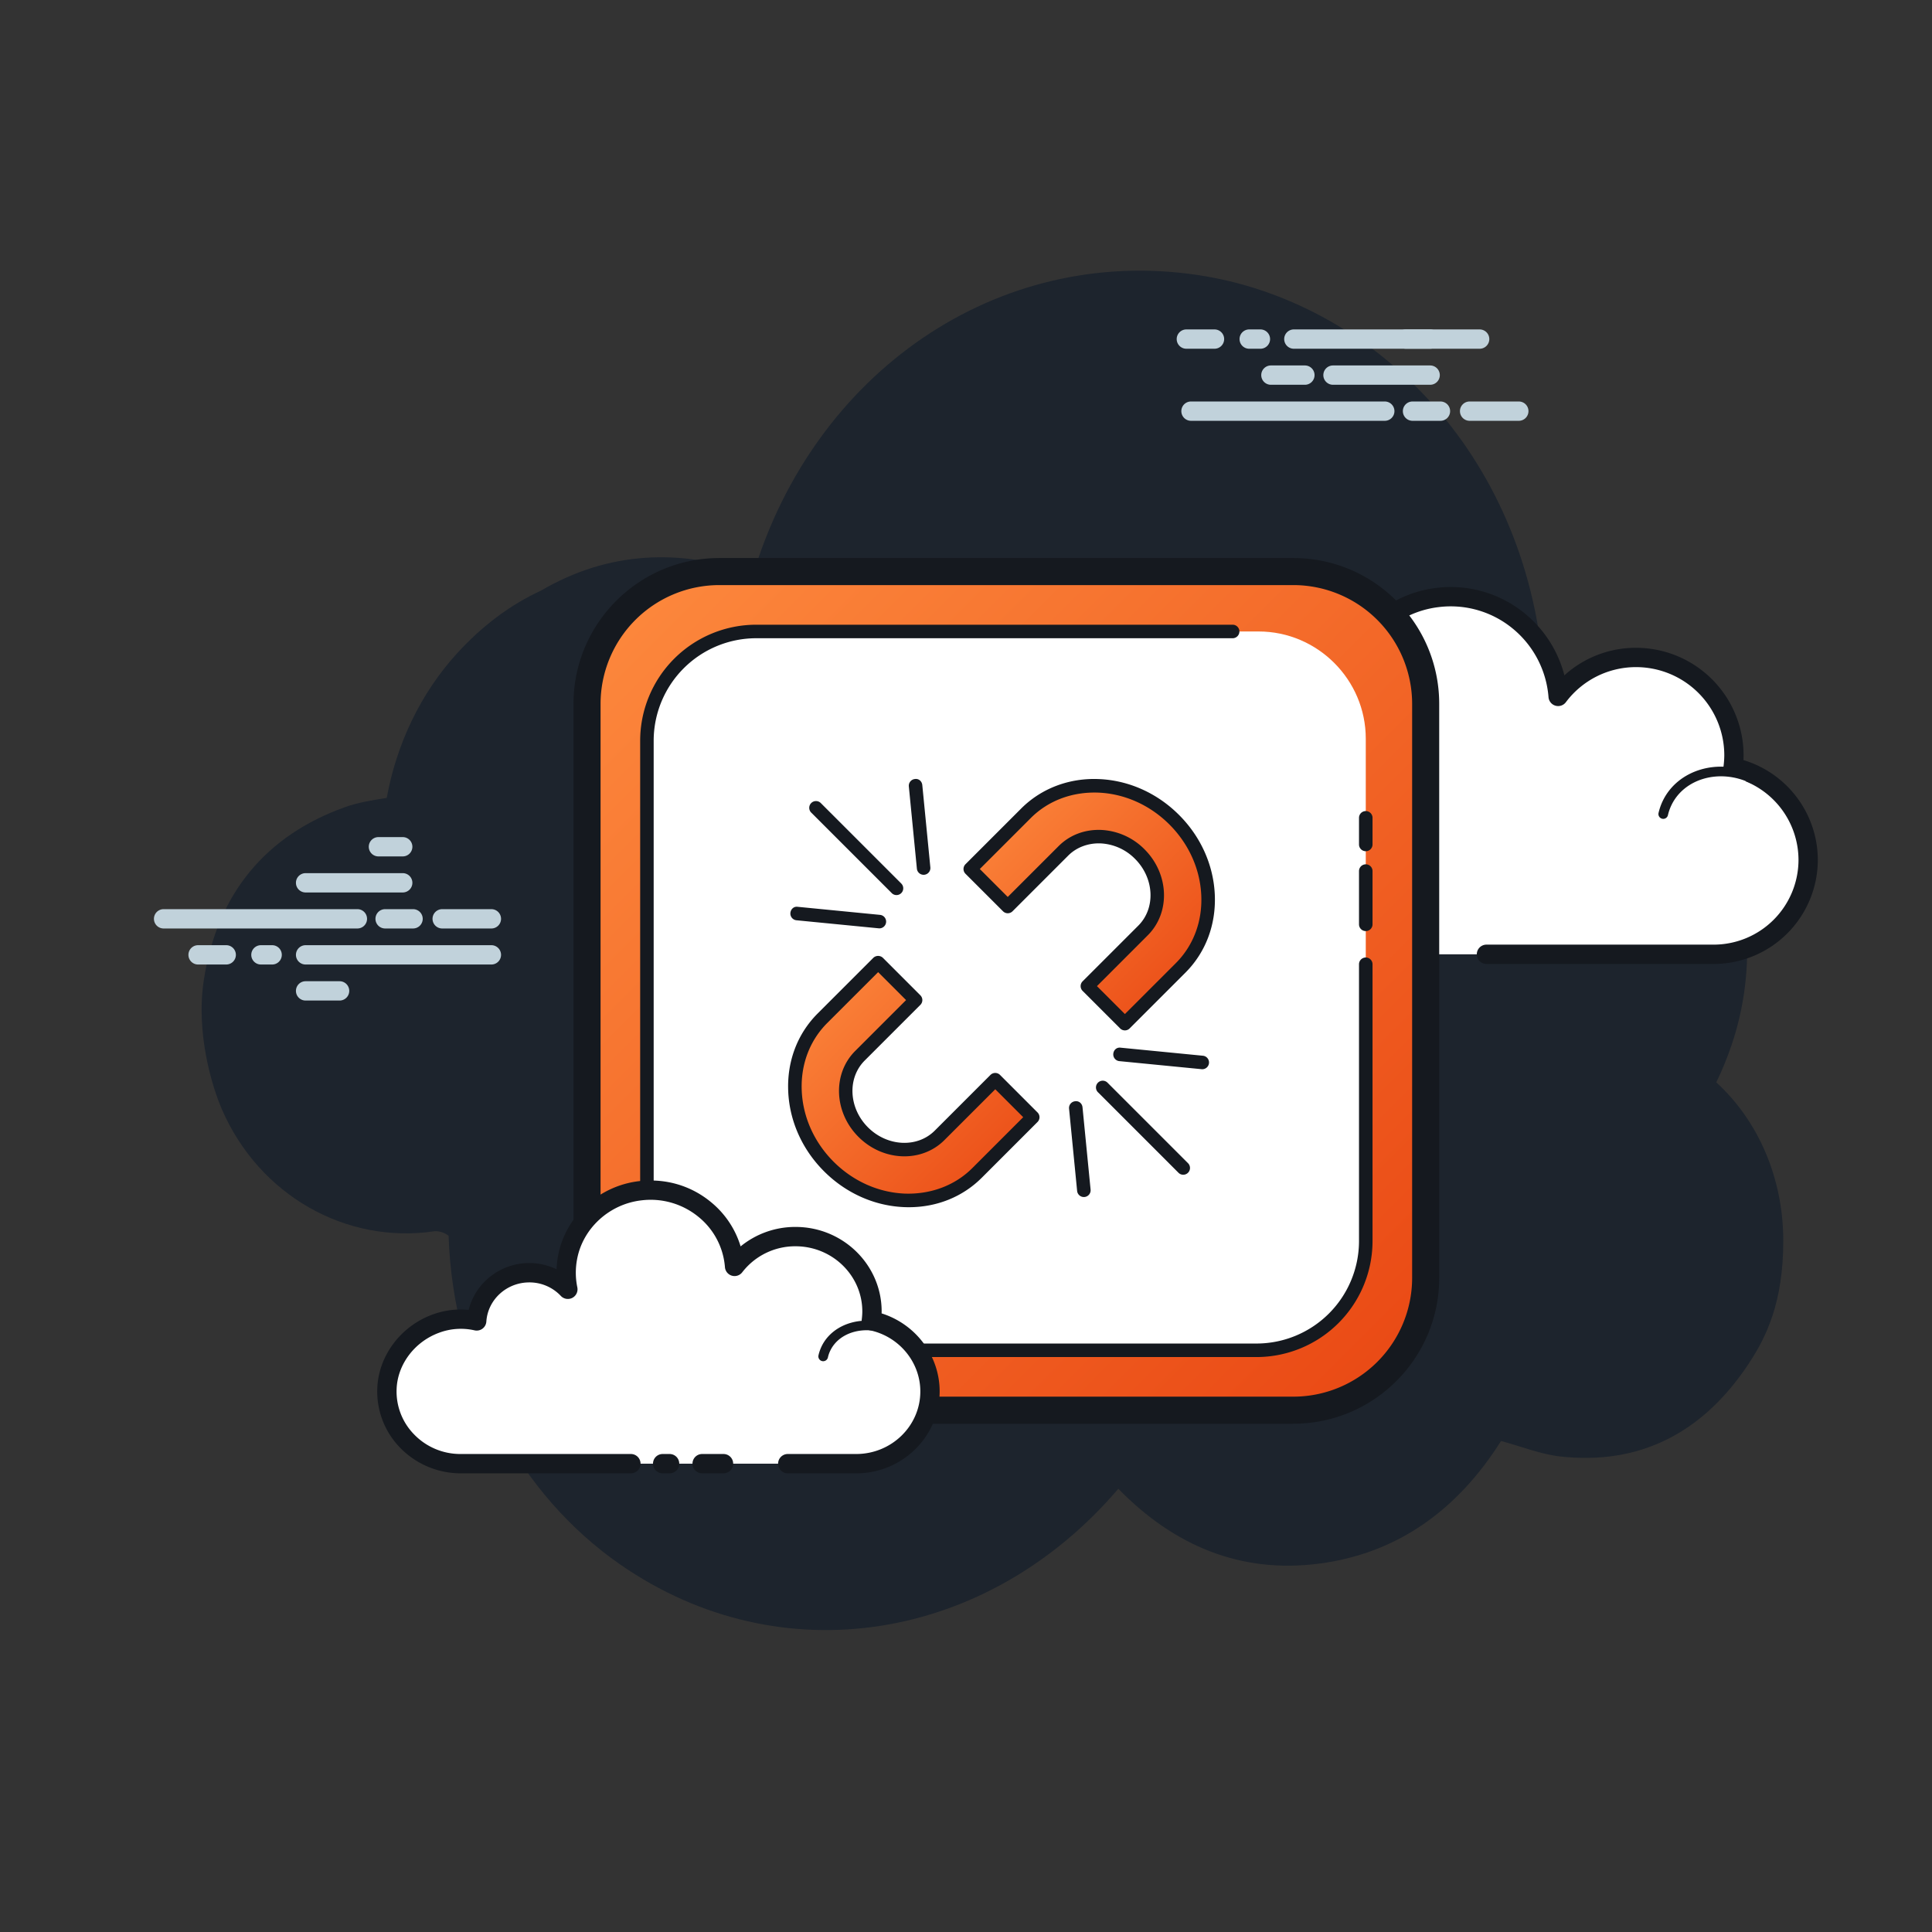 <svg width="100" height="100" fill="none" xmlns="http://www.w3.org/2000/svg"><rect width="100%" height="100%" fill="#333333" stroke="none"/><path d="M88.834 56.022c.3-.616.566-1.264.796-1.943 2.633-7.77-1.349-17.078-9.733-19.325-.907-11.383-8.907-19.192-17.942-20.525-10.341-1.525-19.814 5.044-22.966 15.485-3.799-1.346-7.501-1.182-10.99.857-1.583.732-3.031 1.812-4.33 3.233-1.907 2.086-3.147 4.719-3.652 7.495-.748.118-1.483.236-2.176.484-4.04 1.449-6.589 4.431-7.288 8.923-.435 2.797.443 5.587.933 6.714 1.935 4.455 6.422 6.98 10.981 6.312.227-.033.557.069.752.233.241 7.12 3.698 13.417 8.884 17.014 8.321 5.772 19.027 3.994 25.781-3.921 2.894 2.96 6.338 4.398 10.384 3.876 4.023-.519 7.147-2.739 9.426-6.349 1.053.283 2.051.691 3.083.804 4.042.442 7.324-1.165 9.732-4.8.922-1.391 1.793-3.194 1.793-6.354.002-3.256-1.292-6.223-3.468-8.213Z" fill="#1D242D"/><path d="M76.939 49.394h11.762a4.888 4.888 0 0 0 1.004-9.673c.026-.206.043-.415.043-.628a5.063 5.063 0 0 0-5.063-5.063 5.049 5.049 0 0 0-4.037 2.017 5.584 5.584 0 0 0-6.27-5.116c-2.379.291-4.346 2.13-4.784 4.486a5.683 5.683 0 0 0 .014 2.177 3.479 3.479 0 0 0-2.557-1.119 3.49 3.49 0 0 0-3.48 3.261 4.686 4.686 0 0 0-2.717.188c-1.84.691-3.15 2.423-3.227 4.387a4.89 4.89 0 0 0 4.885 5.085h11.269" fill="#fff"/><path d="M88.701 49.894H76.939a.5.5 0 0 1 0-1h11.762a4.394 4.394 0 0 0 4.389-4.389 4.405 4.405 0 0 0-3.486-4.295.5.5 0 0 1-.394-.55 4.82 4.82 0 0 0 .039-.567 4.568 4.568 0 0 0-4.563-4.563 4.53 4.53 0 0 0-3.638 1.818.5.5 0 0 1-.897-.263 5.105 5.105 0 0 0-1.85-3.548 5.05 5.05 0 0 0-3.861-1.11c-2.165.265-3.955 1.943-4.353 4.081a5.162 5.162 0 0 0 .013 1.986.5.5 0 0 1-.857.44 2.96 2.96 0 0 0-2.19-.959 2.994 2.994 0 0 0-2.98 2.794.498.498 0 0 1-.607.455 4.164 4.164 0 0 0-2.433.167c-1.669.626-2.836 2.209-2.903 3.938a4.357 4.357 0 0 0 1.222 3.218 4.35 4.35 0 0 0 3.163 1.347h11.27a.5.5 0 0 1 0 1h-11.27a5.345 5.345 0 0 1-3.884-1.653 5.346 5.346 0 0 1-1.501-3.951c.084-2.126 1.511-4.069 3.552-4.835a5.178 5.178 0 0 1 2.468-.299 4 4 0 0 1 3.904-3.182c.685 0 1.354.18 1.944.51a6.234 6.234 0 0 1 .107-1.159c.476-2.562 2.619-4.573 5.214-4.891a6.047 6.047 0 0 1 4.617 1.329 6.128 6.128 0 0 1 2.037 3.192 5.499 5.499 0 0 1 3.713-1.425 5.57 5.57 0 0 1 5.556 5.812 5.412 5.412 0 0 1 3.848 5.164 5.396 5.396 0 0 1-5.389 5.388Z" fill="#15191F"/><path d="M74.106 38.625c-1.808-.119-3.365 1.13-3.476 2.789-.014.206-.005.409.025.606a2.127 2.127 0 0 0-1.458-.7c-1.085-.071-2.022.645-2.158 1.62a3.097 3.097 0 0 0-.616-.104c-1.582-.104-2.944.989-3.042 2.441" fill="#fff"/><path d="M63.381 45.526h-.017a.248.248 0 0 1-.232-.266c.105-1.587 1.588-2.79 3.308-2.673.135.009.271.027.408.053.273-.968 1.254-1.637 2.365-1.568.419.027.821.163 1.163.384l.004-.058c.119-1.794 1.798-3.142 3.742-3.022a.248.248 0 0 1 .232.266c-.008.137-.11.251-.266.233-1.66-.109-3.108 1.038-3.211 2.557a2.59 2.59 0 0 0 .023.551.25.25 0 0 1-.141.265.255.255 0 0 1-.294-.061 1.889 1.889 0 0 0-1.287-.616c-.929-.06-1.774.555-1.893 1.405a.252.252 0 0 1-.313.207 2.899 2.899 0 0 0-.567-.096c-1.447-.094-2.688.896-2.776 2.208a.247.247 0 0 1-.248.231Z" fill="#15191F"/><path d="M90.68 40.294c-1.699-.801-3.664-.234-4.389 1.267-.09.186-.157.379-.201.574" fill="#fff"/><path d="M86.09 42.384a.25.25 0 0 1-.244-.306 2.98 2.98 0 0 1 .219-.626c.784-1.623 2.9-2.242 4.721-1.384a.25.25 0 0 1-.213.453c-1.575-.741-3.393-.227-4.057 1.149a2.48 2.48 0 0 0-.184.521.246.246 0 0 1-.242.193Z" fill="#15191F"/><path d="M18.499 48.058H8.468a.5.5 0 0 1 0-1h10.03a.5.5 0 0 1 .001 1Zm2.881 0h-1.446a.5.5 0 0 1 0-1h1.446a.5.5 0 0 1 0 1Zm4.054 0h-2.546a.5.5 0 0 1 0-1h2.546a.5.5 0 0 1 0 1Zm0 1.865h-9.616a.5.5 0 0 1 0-1h9.616a.5.5 0 0 1 0 1Zm-11.348 0h-.58a.5.5 0 0 1 0-1h.58a.5.5 0 0 1 0 1Zm-2.377 0h-1.456a.5.5 0 0 1 0-1h1.456a.5.5 0 0 1 0 1Zm9.136-3.729h-5.027a.5.5 0 0 1 0-1h5.027a.5.5 0 0 1 0 1Zm0-1.866h-1.257a.5.5 0 0 1 0-1h1.257a.5.5 0 0 1 0 1Zm-3.268 7.46h-1.759a.5.5 0 0 1 0-1h1.759a.5.5 0 0 1 0 1Zm54.099-30.007h-10.03a.5.5 0 0 1 0-1h10.03a.5.5 0 0 1 0 1Zm2.882 0h-1.446a.5.5 0 0 1 0-1h1.446a.5.5 0 0 1 0 1Zm4.055 0h-2.546a.5.5 0 0 1 0-1h2.546a.5.5 0 0 1 0 1Zm-2.027-3.73H66.97a.5.5 0 0 1 0-1h9.616a.5.5 0 0 1 0 1Zm-11.347 0h-.58a.5.5 0 0 1 0-1h.58a.5.5 0 0 1 0 1Zm-2.377 0h-1.456a.5.5 0 0 1 0-1h1.456a.5.5 0 0 1 0 1Zm11.162 1.865h-5.028a.5.5 0 0 1 0-1h5.028a.5.5 0 0 1 0 1Z" fill="#C1D2DB"/><path d="M74.024 18.051h-1.258a.5.5 0 0 1 0-1h1.258a.5.5 0 0 1 0 1Zm-6.483 1.865h-1.759a.5.5 0 0 1 0-1h1.759a.5.5 0 0 1 0 1Z" fill="#C1D2DB"/><path d="M66.945 72.992H37.232c-3.766 0-6.847-3.081-6.847-6.847V36.431c0-3.766 3.081-6.847 6.847-6.847h29.713c3.766 0 6.847 3.081 6.847 6.847v29.713c0 3.766-3.081 6.848-6.847 6.848Z" fill="url(#a)"/><path d="M66.945 73.692H37.232c-4.162 0-7.548-3.386-7.548-7.547V36.431c0-4.162 3.386-7.547 7.548-7.547h29.713c4.162 0 7.548 3.386 7.548 7.547v29.713c0 4.162-3.386 7.548-7.548 7.548ZM37.232 30.284a6.153 6.153 0 0 0-6.147 6.147v29.713a6.154 6.154 0 0 0 6.147 6.147h29.713a6.153 6.153 0 0 0 6.147-6.147V36.431a6.154 6.154 0 0 0-6.147-6.147H37.232Z" fill="#15191F"/><path d="M65.143 69.891H39.034c-3.052 0-5.549-2.497-5.549-5.549V38.234c0-3.052 2.497-5.549 5.549-5.549h26.109c3.052 0 5.549 2.497 5.549 5.549v26.109c0 3.051-2.497 5.548-5.549 5.548Z" fill="#fff"/><path d="M65.038 70.241H39.139a6.011 6.011 0 0 1-6.004-6.004V38.339a6.01 6.01 0 0 1 6.004-6.004h24.662a.35.35 0 0 1 0 .7H39.139a5.31 5.31 0 0 0-5.305 5.304v25.898a5.31 5.31 0 0 0 5.305 5.304h25.898a5.31 5.31 0 0 0 5.305-5.304V49.91a.35.35 0 1 1 .7 0v14.327a6.011 6.011 0 0 1-6.004 6.004Zm5.654-22.048a.35.35 0 0 1-.35-.35v-2.756a.35.35 0 1 1 .7 0v2.756a.35.35 0 0 1-.35.35Zm0-4.134a.35.35 0 0 1-.35-.35v-1.378a.35.35 0 1 1 .7 0v1.378a.35.35 0 0 1-.35.35Z" fill="#15191F"/><path d="M40.775 75.759h3.54c2.11 0 3.821-1.674 3.821-3.739 0-1.802-1.302-3.305-3.035-3.66.02-.158.034-.317.034-.48 0-2.139-1.772-3.873-3.957-3.873-1.29 0-2.433.607-3.155 1.543-.185-2.381-2.358-4.218-4.9-3.913-1.859.223-3.397 1.629-3.739 3.431a4.252 4.252 0 0 0 .011 1.665 2.746 2.746 0 0 0-1.998-.856c-1.446 0-2.627 1.102-2.72 2.494a3.745 3.745 0 0 0-2.123.143c-1.438.528-2.462 1.853-2.522 3.356-.085 2.133 1.657 3.889 3.818 3.889h16.925Zm-6.477 0h.36Z" fill="#fff"/><path d="M44.316 76.259h-3.541a.5.5 0 0 1 0-1h3.541c1.831 0 3.32-1.453 3.32-3.239 0-1.524-1.108-2.857-2.636-3.17a.5.5 0 0 1-.396-.551c.017-.138.029-.277.029-.419 0-1.86-1.551-3.373-3.457-3.373a3.46 3.46 0 0 0-2.76 1.349.5.5 0 0 1-.893-.267 3.717 3.717 0 0 0-1.369-2.603 3.907 3.907 0 0 0-2.974-.853c-1.646.197-3.006 1.442-3.307 3.028-.095.494-.091.988.009 1.471a.5.5 0 0 1-.853.445 2.23 2.23 0 0 0-1.635-.7c-1.17 0-2.146.891-2.221 2.028a.5.5 0 0 1-.604.455 3.21 3.21 0 0 0-1.845.124c-1.263.464-2.146 1.632-2.195 2.906a3.172 3.172 0 0 0 .895 2.345 3.326 3.326 0 0 0 2.423 1.024h8.808a.5.5 0 0 1 0 1h-8.808a4.375 4.375 0 0 1-3.144-1.332 4.169 4.169 0 0 1-1.174-3.078c.066-1.674 1.212-3.203 2.85-3.805a4.225 4.225 0 0 1 1.88-.245c.345-1.396 1.629-2.424 3.136-2.424.493 0 .977.113 1.413.323.009-.242.037-.484.083-.726.381-2.009 2.096-3.585 4.17-3.834 1.365-.161 2.686.218 3.727 1.073a4.725 4.725 0 0 1 1.546 2.302 4.465 4.465 0 0 1 2.843-1.007c2.458 0 4.457 1.962 4.457 4.373l-.002.102c1.765.555 3.004 2.188 3.004 4.038 0 2.338-1.938 4.24-4.32 4.24Zm-9.658 0h-.359a.5.5 0 0 1 0-1h.359a.5.5 0 0 1 0 1Z" fill="#15191F"/><path d="M42.608 70.456a.25.25 0 0 1-.244-.305c.037-.163.094-.324.169-.479.605-1.224 2.274-1.676 3.722-1.007a.25.25 0 0 1-.209.454c-1.207-.558-2.579-.208-3.063.774a1.56 1.56 0 0 0-.13.367.252.252 0 0 1-.245.196Zm-5.159 5.803h-1.106a.5.5 0 0 1 0-1h1.106a.5.5 0 0 1 0 1Z" fill="#15191F"/><path d="m52.161 46.92 2.883-2.883c1.042-1.042 2.815-.966 3.951.171 1.136 1.136 1.213 2.909.171 3.951l-2.883 2.883 1.941 1.941 2.883-2.883c2.024-2.024 1.876-5.466-.331-7.673s-5.649-2.355-7.673-.331l-2.883 2.883 1.941 1.941Z" fill="url(#b)"/><path d="M58.224 53.333a.344.344 0 0 1-.247-.103l-1.941-1.941a.35.35 0 0 1 0-.496l2.883-2.883c.905-.906.829-2.457-.171-3.456a2.686 2.686 0 0 0-1.778-.8c-.637-.024-1.243.196-1.678.63l-2.883 2.883a.348.348 0 0 1-.494 0l-1.942-1.941a.35.35 0 0 1 .001-.495l2.883-2.883c1.049-1.049 2.497-1.59 4.029-1.523 1.539.066 3.009.725 4.138 1.854 1.13 1.129 1.788 2.599 1.854 4.137.067 1.55-.474 2.981-1.523 4.03l-2.883 2.883a.345.345 0 0 1-.248.104Zm-1.446-2.291 1.446 1.446 2.636-2.635c.908-.909 1.377-2.153 1.318-3.505-.059-1.363-.645-2.667-1.649-3.672-1.006-1.005-2.311-1.591-3.673-1.65-1.355-.051-2.597.409-3.506 1.319l-2.635 2.635 1.446 1.446 2.636-2.635c.574-.575 1.359-.867 2.202-.834a3.379 3.379 0 0 1 2.242 1.004c1.273 1.272 1.35 3.267.171 4.446l-2.634 2.635Z" fill="#15191F"/><path d="m51.514 55.885-2.883 2.883c-1.042 1.042-2.815.966-3.951-.171-1.136-1.136-1.213-2.909-.171-3.951l2.883-2.883-1.941-1.941-2.883 2.883c-2.024 2.024-1.876 5.466.331 7.673s5.649 2.355 7.673.331l2.883-2.883-1.941-1.941Z" fill="url(#c)"/><path d="M47.045 62.485c-.085 0-.17-.001-.256-.005-1.539-.066-3.008-.725-4.137-1.854-1.13-1.129-1.788-2.599-1.854-4.137-.067-1.55.474-2.981 1.523-4.03l2.883-2.883a.36.36 0 0 1 .494 0l1.94 1.941a.35.35 0 0 1 0 .495l-2.883 2.883c-.905.906-.829 2.457.171 3.456.999.999 2.55 1.077 3.457.17l2.883-2.883a.35.35 0 0 1 .495 0l1.94 1.941a.349.349 0 0 1 0 .496l-2.883 2.883c-.989.989-2.321 1.527-3.773 1.527Zm-1.593-12.167-2.636 2.635c-.908.909-1.377 2.153-1.318 3.505.059 1.363.645 2.667 1.649 3.672 1.005 1.005 2.31 1.591 3.673 1.65 1.337.049 2.597-.41 3.506-1.319l2.635-2.635-1.446-1.446-2.636 2.635c-1.179 1.178-3.174 1.103-4.445-.17-1.273-1.272-1.35-3.267-.171-4.446l2.635-2.635-1.446-1.446Z" fill="#15191F"/><path d="m57.087 56.298 4.156 4.156Z" fill="url(#d)"/><path d="M61.244 60.804a.344.344 0 0 1-.247-.103l-4.156-4.156a.35.35 0 1 1 .494-.495l4.156 4.156a.35.35 0 0 1-.247.598Z" fill="#15191F"/><path d="m55.683 57.349.418 4.259Z" fill="url(#e)"/><path d="M56.101 61.958a.35.35 0 0 1-.349-.316l-.418-4.259a.35.35 0 0 1 .314-.382c.207-.029.364.122.383.314l.418 4.259a.35.35 0 0 1-.348.384Z" fill="#15191F"/><path d="m57.972 54.575 4.259.418Z" fill="url(#f)"/><path d="M62.231 55.343c-.011 0-.022 0-.034-.002l-4.259-.417a.35.35 0 0 1-.314-.382c.019-.192.17-.343.383-.314l4.259.417a.35.35 0 0 1-.035.698Z" fill="#15191F"/><path d="m46.403 45.979-4.156-4.156Z" fill="url(#g)"/><path d="M46.403 46.329a.344.344 0 0 1-.247-.103L42 42.071a.35.35 0 1 1 .494-.495l4.156 4.156a.35.35 0 0 1-.247.597Z" fill="#15191F"/><path d="m47.807 44.929-.417-4.259Z" fill="url(#h)"/><path d="M47.807 45.279a.35.35 0 0 1-.349-.316l-.417-4.259a.35.35 0 0 1 .314-.382c.207-.031.364.122.383.314l.417 4.259a.35.35 0 0 1-.314.382c-.011.002-.023.002-.034.002Z" fill="#15191F"/><path d="m45.518 47.702-4.259-.417Z" fill="url(#i)"/><path d="M45.518 48.052c-.011 0-.022 0-.034-.002l-4.259-.417a.35.35 0 0 1-.314-.382c.019-.192.176-.346.383-.314l4.259.417a.35.35 0 0 1-.035.698Z" fill="#15191F"/><defs><linearGradient id="a" x1="73.792" y1="72.992" x2="30.384" y2="29.585" gradientUnits="userSpaceOnUse"><stop stop-color="#E94713"/><stop offset="1" stop-color="#FD8A3E"/></linearGradient><linearGradient id="b" x1="62.533" y1="52.983" x2="50.22" y2="40.67" gradientUnits="userSpaceOnUse"><stop stop-color="#E94713"/><stop offset="1" stop-color="#FD8A3E"/></linearGradient><linearGradient id="c" x1="53.455" y1="62.135" x2="41.142" y2="49.822" gradientUnits="userSpaceOnUse"><stop stop-color="#E94713"/><stop offset="1" stop-color="#FD8A3E"/></linearGradient><linearGradient id="d" x1="61.243" y1="60.454" x2="57.087" y2="56.298" gradientUnits="userSpaceOnUse"><stop stop-color="#E94713"/><stop offset="1" stop-color="#FD8A3E"/></linearGradient><linearGradient id="e" x1="56.101" y1="61.608" x2="55.273" y2="61.527" gradientUnits="userSpaceOnUse"><stop stop-color="#E94713"/><stop offset="1" stop-color="#FD8A3E"/></linearGradient><linearGradient id="f" x1="62.231" y1="54.993" x2="62.15" y2="54.165" gradientUnits="userSpaceOnUse"><stop stop-color="#E94713"/><stop offset="1" stop-color="#FD8A3E"/></linearGradient><linearGradient id="g" x1="46.403" y1="45.979" x2="42.247" y2="41.823" gradientUnits="userSpaceOnUse"><stop stop-color="#E94713"/><stop offset="1" stop-color="#FD8A3E"/></linearGradient><linearGradient id="h" x1="47.807" y1="44.929" x2="46.981" y2="44.848" gradientUnits="userSpaceOnUse"><stop stop-color="#E94713"/><stop offset="1" stop-color="#FD8A3E"/></linearGradient><linearGradient id="i" x1="45.518" y1="47.702" x2="45.437" y2="46.876" gradientUnits="userSpaceOnUse"><stop stop-color="#E94713"/><stop offset="1" stop-color="#FD8A3E"/></linearGradient></defs></svg>